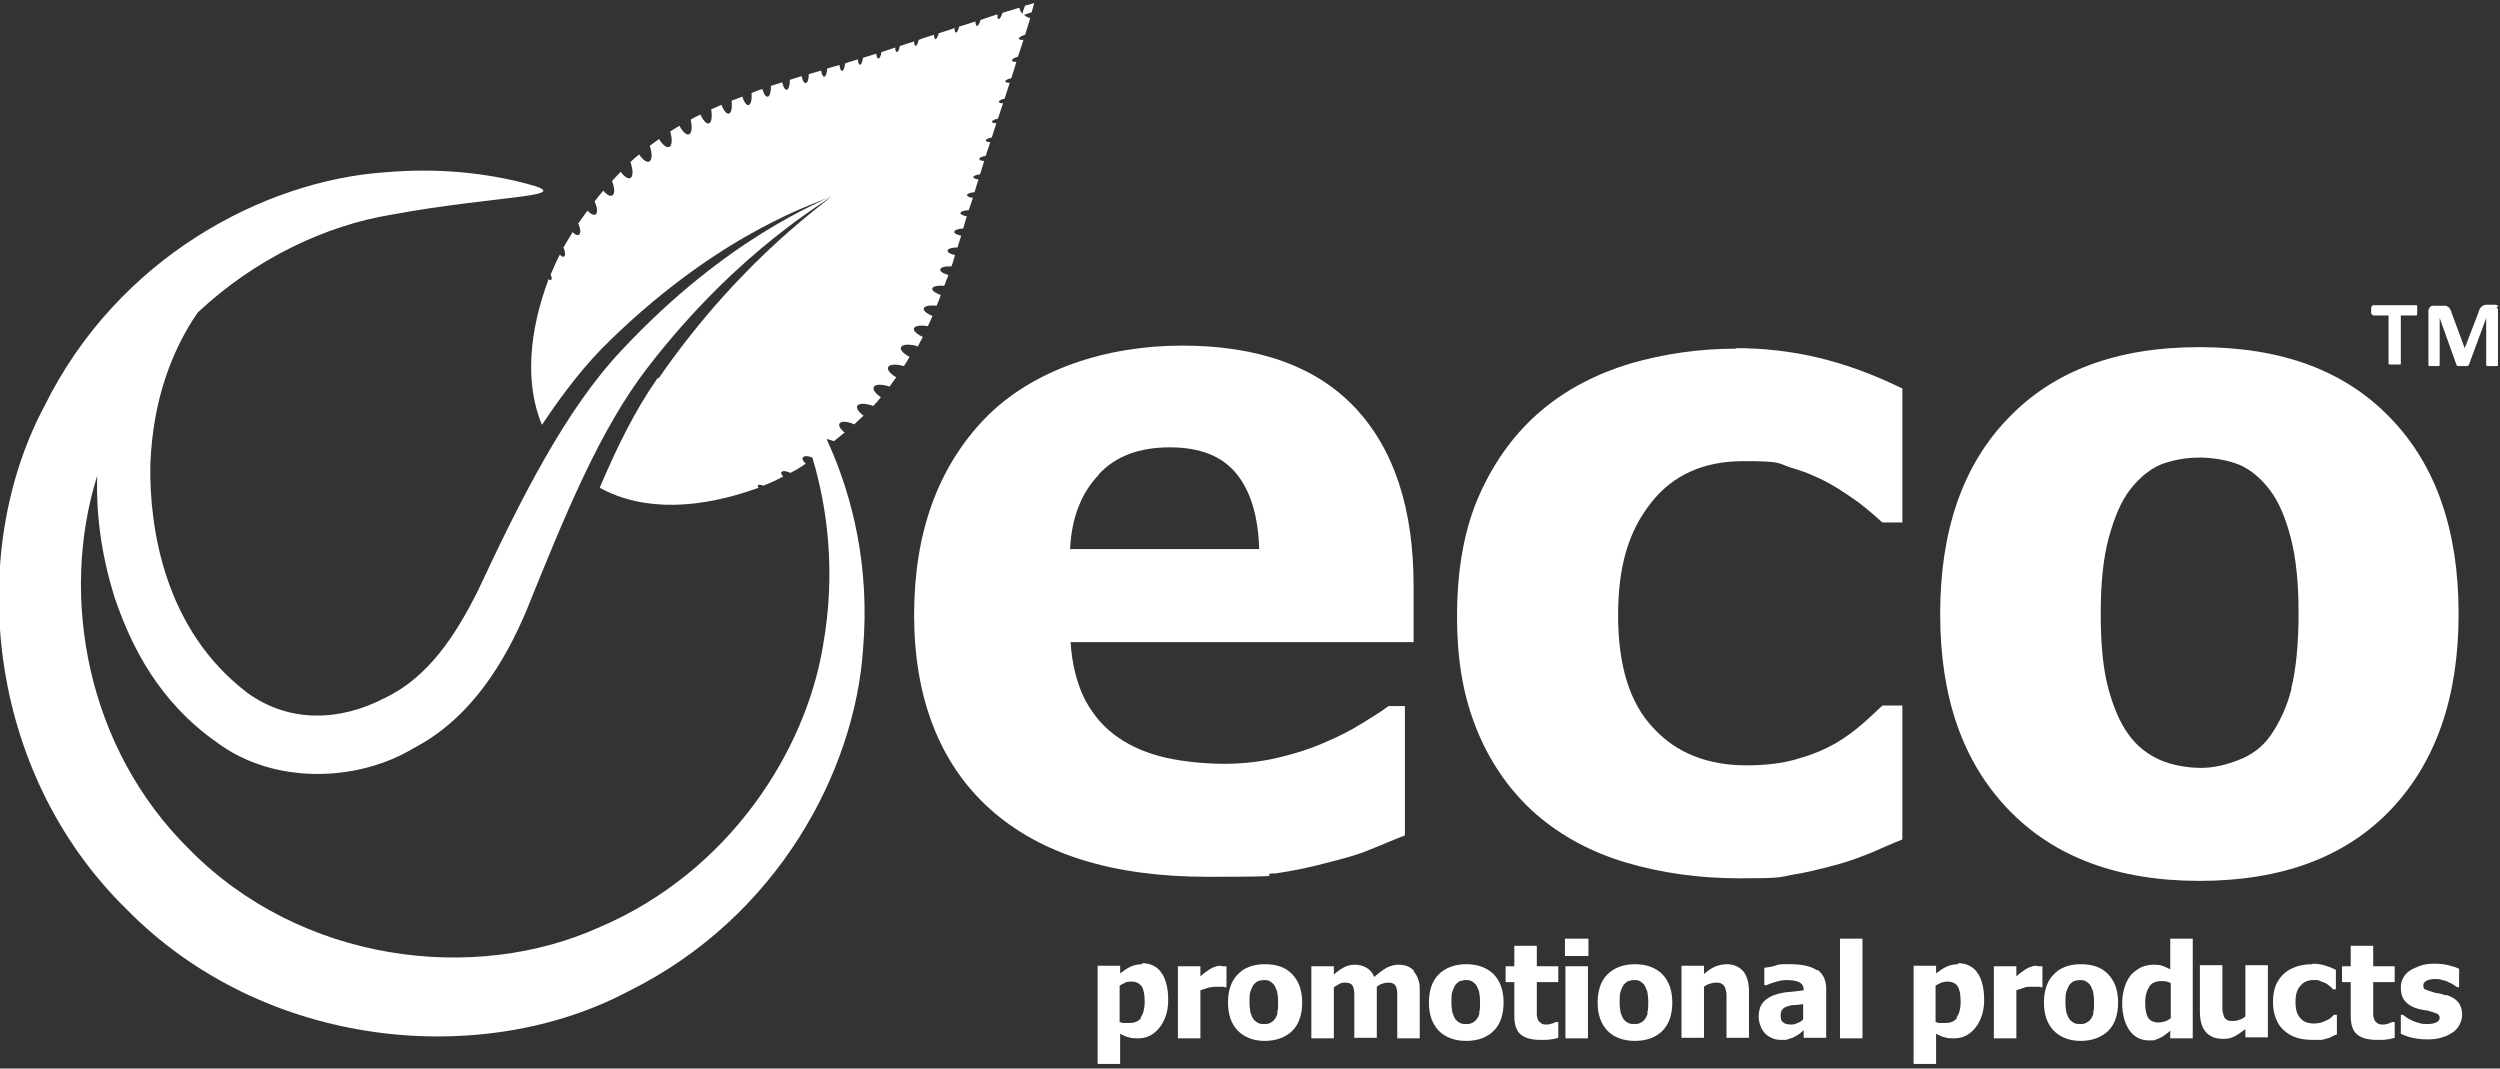<?xml version="1.0" encoding="UTF-8"?>
<svg id="Layer_1" xmlns="http://www.w3.org/2000/svg" version="1.1" viewBox="0 0 489 209">
  <rect x="0" y="0" width="489" height="209" fill="#333333" stroke="none"/>
  <!-- Generator: Adobe Illustrator 29.1.0, SVG Export Plug-In . SVG Version: 2.1.0 Build 142)  -->
  <defs>
    <style>
      .st0 {
        fill: #fff;
      }
    </style>
  </defs>
  <path class="st0" d="M488.7,59.9c-.2-.2-.4-.3-.7-.3h-1.5c-.5,0-.8.1-1.1.4-.3.2-.5.6-.6,1.1l-2.7,7-2.6-7c0-.3-.2-.5-.3-.7-.1-.2-.2-.3-.4-.4-.1-.1-.3-.2-.5-.2-.2,0-.4,0-.7,0h-1.6c-.3,0-.5,0-.7.3-.2.2-.3.4-.3.7v10.5c0,0,0,.1,0,.2,0,0,0,0,.2.1,0,0,.2,0,.4,0,.2,0,.3,0,.6,0s.4,0,.5,0c.1,0,.3,0,.3,0,0,0,.1,0,.2-.1,0,0,0,0,0-.2v-9.1h0l3.3,9.2c0,.1.2.2.3.2.2,0,.4,0,.8,0s.7,0,.9,0c.2,0,.3-.1.4-.2l3.4-9.2h0v9.1c0,0,0,.1,0,.2,0,0,0,0,.2.1,0,0,.2,0,.3,0,.1,0,.3,0,.6,0s.4,0,.6,0c.2,0,.3,0,.4,0,0,0,.1,0,.2-.1,0,0,0,0,0-.2v-10.5c0-.3,0-.5-.3-.7Z"/>
  <path class="st0" d="M464,61.5c0,0,.1.2.2.2,0,0,.1,0,.2,0h2.8v9.3c0,0,0,.1,0,.2,0,0,.1,0,.2.1,0,0,.2,0,.4,0,.2,0,.4,0,.6,0s.4,0,.6,0c.2,0,.3,0,.4,0,0,0,.2,0,.2-.1,0,0,0,0,0-.2v-9.3h2.9c0,0,.1,0,.2,0,0,0,.1-.1.1-.2,0,0,0-.2,0-.3,0-.1,0-.3,0-.5s0-.3,0-.5c0-.1,0-.3,0-.3,0,0,0-.2-.1-.2,0,0-.1,0-.2,0h-8.2c0,0-.1,0-.2,0,0,0,0,.1-.2.2,0,0,0,.2-.1.3,0,.1,0,.3,0,.5s0,.3,0,.5c0,.1,0,.2.1.3Z"/>
  <path class="st0" d="M249.1,170.9c3.5-.5,7-1.2,10.3-2.1,3.6-.9,6.5-1.7,8.5-2.6,2.1-.8,4.3-1.8,6.9-2.8v-25.3h-3.2c-1.3,1-3.1,2.1-5.2,3.4-2.1,1.3-4.4,2.5-7,3.6-2.9,1.3-6,2.3-9.4,3.1-3.4.8-6.9,1.2-10.5,1.2s-8-.4-11.5-1.2c-3.5-.8-6.6-2.1-9.2-3.9-2.7-1.8-4.8-4.2-6.5-7.3-1.6-3.1-2.6-6.9-2.9-11.4h67.1v-11c0-15.1-3.8-26.7-11.4-34.8-7.6-8.1-18.9-12.2-33.9-12.2s-29.4,4.8-38.6,14.3c-9.2,9.6-13.8,22.4-13.8,38.4s4.9,29,14.8,37.9c9.9,8.9,24.1,13.3,42.6,13.3s9.4-.3,12.9-.7ZM214.9,92.8c3.3-3.6,8-5.3,13.9-5.3s10.2,1.7,13,5.1c2.8,3.4,4.3,8.3,4.5,14.8h-37c.3-6.1,2.2-11,5.6-14.5Z"/>
  <path class="st0" d="M339.6,68.2c-7.2,0-14.1,1-20.7,2.9-6.6,2-12.4,5-17.3,9.1-5.1,4.3-9.1,9.7-12.1,16.3-3,6.6-4.5,14.6-4.5,24s1.4,16.3,4.1,22.8c2.7,6.4,6.6,11.8,11.4,16,5,4.3,10.8,7.4,17.5,9.4,6.7,2,14.2,3.1,22.3,3.1s7.7-.2,10.3-.7c2.6-.4,5.4-1.1,8.4-1.9,2.4-.6,4.7-1.5,7-2.4,2.3-1,4.3-1.9,6.1-2.6v-26.2h-3.9c-1.1,1-2.3,2.2-3.8,3.5-1.5,1.3-3.2,2.6-5.2,3.8-2.1,1.2-4.6,2.3-7.5,3.1-2.9.9-6.3,1.3-10.1,1.3-7.6,0-13.7-2.4-18.2-7.3-4.6-4.8-6.9-12.2-6.9-22s2.1-16.5,6.4-22c4.3-5.5,10.3-8.2,18.1-8.2s6.6.4,9.4,1.3c2.8.8,5.3,1.9,7.5,3.1,2.1,1.2,4,2.5,5.8,3.8,1.8,1.4,3.3,2.7,4.5,3.8h3.9v-26.2c-5.5-2.7-10.9-4.7-16.3-6-5.4-1.3-10.8-1.9-16.3-1.9Z"/>
  <path class="st0" d="M480.9,120c0-16.2-4.4-29-13.3-38.2-8.9-9.3-21.3-13.9-37.4-13.9s-28.5,4.6-37.4,13.9c-8.9,9.2-13.3,22-13.3,38.3s4.4,28.9,13.3,38.2c8.9,9.3,21.4,14,37.4,14s28.6-4.6,37.5-14c8.8-9.3,13.2-22,13.2-38.2ZM448.2,134.8c-.9,3.5-2.3,6.5-4.1,9.1-1.5,2.1-3.5,3.7-6.1,4.7-2.5,1-5,1.6-7.5,1.6s-5.7-.5-8.1-1.6c-2.4-1.1-4.5-2.7-6.1-5-1.6-2.2-2.9-5.2-3.9-8.9-1-3.7-1.5-8.5-1.5-14.6s.5-11,1.6-15c1.1-4,2.4-7.1,4.2-9.4,1.9-2.4,3.9-4,6.1-4.9,2.2-.8,4.7-1.3,7.4-1.3s5.5.5,7.8,1.4c2.3,1,4.3,2.7,6.1,5.1,1.7,2.3,3,5.4,4,9.3,1,3.9,1.5,8.7,1.5,14.6s-.5,11.1-1.4,14.6Z"/>
  <path class="st0" d="M179.5,67.8c.3-.6.7-1.3,1-1.9-2.8-1.3-2.1-2.6,1-2.1.3-.7.6-1.3.9-2-2.7-1.1-2.1-2.3.8-2,.3-.7.6-1.4.8-2.1-2.5-.9-2.1-2,.7-1.8.3-.7.5-1.4.8-2.1-2.4-.7-2-1.8.6-1.7.3-.7.5-1.5.7-2.2-2.2-.5-1.8-1.5.5-1.5.2-.8.5-1.5.7-2.3-2-.4-1.7-1.3.4-1.4.2-.8.5-1.6.7-2.4-1.8-.3-1.6-1.1.4-1.2.3-.8.5-1.6.8-2.4-1.7-.2-1.4-1,.3-1.1.3-.8.5-1.7.8-2.5-1.5-.2-1.3-.8.3-1,.3-.9.5-1.7.8-2.6-1.4-.1-1.2-.8.3-1,.3-.9.6-1.8.9-2.7-1.3,0-1.1-.7.3-.9.3-1,.6-1.9.9-2.8-1.3,0-1.1-.6.3-.9.3-1,.7-2,1-3-1.2,0-1.1-.6.3-.9.3-1,.7-2.1,1-3.1-1.3,0-1.1-.6.3-.9.4-1.1.7-2.2,1-3.2-1.3,0-1.1-.6.3-1,.4-1.1.7-2.2,1.1-3.3-1.4.1-1.1-.6.3-1,.4-1.3.8-2.4,1-3.3-.3,0-.8-.2-1.2-.6.5-.2,1-.3,1.5-.5.3-1.2.5-1.8.5-1.8,0,0-.6.2-1.8.5-.2.5-.4,1-.5,1.6-.4-.4-.6-.9-.6-1.2-.9.3-2,.6-3.3,1-.5,1.5-1.1,1.7-1,.3-1,.3-2.1.7-3.3,1.1-.4,1.4-1,1.6-1,.3-1,.3-2.1.7-3.2,1-.3,1.4-.9,1.6-.9.3-1,.3-2,.7-3.1,1-.3,1.4-.9,1.5-.9.3-1,.3-2,.6-3,1-.3,1.4-.9,1.6-.9.3-.9.3-1.9.6-2.8.9-.2,1.4-.9,1.6-.9.3-.9.3-1.8.6-2.7.9-.2,1.5-.9,1.7-1,.3-.9.3-1.7.5-2.6.8-.2,1.6-.9,1.9-1,.3-.8.3-1.7.5-2.5.8-.2,1.8-.9,2-1.1.3-.8.2-1.6.5-2.4.7-.1,1.9-.9,2.2-1.2.4-.8.2-1.6.5-2.4.7,0,2.1-1,2.4-1.4.4-.8.2-1.5.5-2.3.7,0,2.3-1,2.7-1.5.5-.7.2-1.5.5-2.2.7,0,2.5-1,2.9-1.7.6-.7.2-1.4.5-2.1.8.2,2.8-1,3.2-1.8.7-.7.3-1.4.5-2.1.8.3,2.9-.9,3.5-2,.8-.7.3-1.3.6-2,.9.5,3.1-.8,3.8-2.1,1-.6.3-1.3.6-1.9,1,.7,3.2-.7,4-2.2,1.2-.6.4-1.2.7-1.8,1.1.9,3.3-.5,4.2-2.2,1.5-.6.4-1.2.9-1.8,1.3,1,3.2-.3,4.3-2.1,1.7-.6.5-1.2,1-1.7,1.5,1.1,3.1-.1,4.3-1.9,1.9-.6.6-1.1,1.2-1.7,1.8,1.1,2.7,0,3.9-1.7,1.9-.6.7-1.2,1.4-1.7,2.1,1.1,2.4.2,3.5-1.4,1.8-.6.8-1.2,1.7-1.8,2.5.9,2,.2,3-1.1,1.7-.6,1-1.2,2-1.8,3,.7,1.5.2,2.4-.7,1.4-.7,1.3-1.2,2.6-1.8,3.9.4.8.2,1.4-.4.9-3.8,10.2-4.7,20.3-1.3,28.5,4.2-6.3,8.6-12,13.3-16.5,22.6-22,41.6-27.1,42.6-28-.9.9-19.4,7.5-40.3,29.9-10.9,11.5-19.7,29-28.1,47-4.4,8.8-9.8,17.1-18.4,21.1-8.7,4.5-18.5,4.8-26.6-1-16.3-12.3-19.3-32.2-19.1-44.7.5-13.2,4.5-22.2,8.1-28,.4-.6.8-1.2,1.2-1.8,11.2-10.5,25-17,37.8-19.1,21.1-3.9,37-3.4,26.4-6.1-8-2.1-17.3-3.1-27.6-2.2-23.3,1.6-52.2,16.4-66.7,45.9-15.1,28.5-11.5,71.1,16.1,98.2,27.1,27.6,69.7,31.2,98.2,16.1,29.5-14.6,44.3-43.4,45.9-66.8,1.4-16.3-2.1-30-6.7-40.3-.1-.3-.3-.6-.4-.9.4,0,.9.2,1.4.4.7-.6,1.4-1.1,2.1-1.7-2.1-1.7-.9-2.8,1.9-1.6.6-.6,1.2-1.1,1.8-1.7-2.4-1.8-1.2-3,1.9-1.9.5-.5,1-1.1,1.5-1.7-2.6-1.8-1.5-3.1,1.7-2.1.4-.6.9-1.2,1.3-1.8-2.8-1.7-1.8-3.1,1.5-2.2.4-.6.8-1.2,1.1-1.8-2.8-1.5-2-2.9,1.2-2.2ZM162.2,38.7s0,0,0,0c0,0,0,0,0,0ZM128.6,74c-4.4,6.3-7.9,13.4-11.3,21.4,8.7,4.8,19.8,4.1,31.1,0-.5-.5,0-.8.9-.4,1.3-.5,2.6-1.1,3.9-1.8-1-1,0-1.4,1.4-.7,1-.5,2-1.1,3-1.8-1.3-1.2-.4-1.9,1.3-1.2,3,10,4.6,22.6,2.1,36.7-3.4,20.8-18.4,44.3-43.6,55.1-24.6,11.2-58.6,7-80.4-15.2-20-19.7-25.4-49.3-18-73-.2,7.1.7,15.1,3.4,23.7,3.2,9.5,8.6,20.4,20,28.4,11.4,8.5,27.8,7.6,38.4,1.2,11.6-6,18.1-17.4,22.1-26.8,7.8-19.3,14.4-35.5,23.7-47.6,18.3-23.8,36-33,35.9-33.6,0,0,0,0,0,0,.6.3-16.7,11.1-33.6,35.5Z"/>
  <path class="st0" d="M223.4,188.6c-.9,0-1.6.2-2.3.5-.7.3-1.3.8-2,1.3v-1.5h-4.4v19.2h4.4v-5.9c.6.3,1.1.6,1.7.7.5.2,1.1.2,1.8.2,1.7,0,3.1-.7,4.2-2.1,1.1-1.4,1.7-3.2,1.7-5.4s-.4-4-1.3-5.3c-.9-1.3-2.2-1.9-3.8-1.9ZM223.2,199.1c-.5.7-1.3,1-2.4,1s-.7,0-1,0c-.3,0-.5-.1-.8-.2v-7.1c.4-.3.8-.4,1.1-.6s.8-.2,1.2-.2c.9,0,1.5.3,2,.9.4.6.6,1.6.6,3s-.3,2.5-.8,3.1Z"/>
  <path class="st0" d="M238.9,188.9c-.4,0-.8,0-1.2.2-.4.1-.8.3-1.1.5-.3.2-.6.4-1,.7-.4.3-.6.5-.8.7v-2h-4.4v14.1h4.4v-9.4c.5-.2,1-.3,1.5-.5.5-.1,1-.2,1.4-.2s.7,0,1.1,0c.3,0,.6,0,.7.1h.4v-4.1c-.1,0-.3,0-.5,0-.2,0-.3,0-.5,0Z"/>
  <path class="st0" d="M247.4,188.6c-2.3,0-4.1.7-5.3,2-1.3,1.3-1.9,3.2-1.9,5.5s.6,4.1,1.9,5.5c1.3,1.3,3.1,2,5.3,2s4.1-.7,5.4-2c1.3-1.3,1.9-3.2,1.9-5.5s-.6-4.1-1.9-5.5-3.1-2-5.4-2ZM249.9,198.1c-.1.5-.3.9-.6,1.3-.2.3-.5.5-.9.7-.4.2-.7.2-1.1.2s-.8,0-1.2-.2c-.4-.2-.6-.4-.9-.7-.2-.3-.4-.7-.6-1.3-.1-.5-.2-1.2-.2-2.1s0-1.6.2-2.1c.2-.6.4-1,.6-1.3.3-.3.6-.6.9-.7.3-.1.7-.2,1.1-.2s.8,0,1.1.2c.3.1.6.4.9.7.2.3.4.8.6,1.3.1.6.2,1.2.2,2.1s0,1.6-.2,2.1Z"/>
  <path class="st0" d="M276.6,189.9c-.4-.4-.8-.7-1.3-.9s-1.1-.3-1.8-.3-1.5.2-2.3.6c-.7.4-1.5,1-2.4,1.8-.3-.8-.8-1.4-1.5-1.8-.7-.4-1.4-.6-2.3-.6s-1.5.2-2.1.5c-.6.3-1.3.8-2,1.4v-1.6h-4.4v14.1h4.4v-10c.3-.2.7-.4,1-.6.3-.2.7-.3,1.1-.3s.8,0,1.1.2c.3.1.5.4.6.7.1.3.2.7.2,1.2,0,.5,0,1.1,0,1.7v7h4.4v-10c.4-.3.7-.5,1.1-.6.3-.1.7-.2,1-.2.5,0,.8,0,1.1.2.3.1.5.4.6.7.1.3.2.7.2,1.2s0,1.1,0,1.8v7h4.4v-9.1c0-1,0-1.8-.3-2.4-.2-.6-.5-1.2-.9-1.6Z"/>
  <path class="st0" d="M286.8,188.6c-2.3,0-4.1.7-5.4,2-1.3,1.3-1.9,3.2-1.9,5.5s.6,4.1,1.9,5.5c1.3,1.3,3.1,2,5.4,2s4.1-.7,5.4-2c1.3-1.3,1.9-3.2,1.9-5.5s-.6-4.1-1.9-5.5c-1.3-1.3-3.1-2-5.4-2ZM289.4,198.1c-.1.5-.3.9-.6,1.3-.2.3-.5.5-.9.7-.4.2-.7.2-1.1.2s-.8,0-1.2-.2c-.4-.2-.6-.4-.9-.7-.2-.3-.4-.7-.6-1.3-.1-.5-.2-1.2-.2-2.1s0-1.6.2-2.1c.2-.6.4-1,.6-1.3.3-.3.6-.6.9-.7.3-.1.7-.2,1.1-.2s.8,0,1.1.2c.3.1.6.4.9.7.2.3.4.8.6,1.3.1.6.2,1.2.2,2.1s0,1.6-.2,2.1Z"/>
  <path class="st0" d="M300.6,185h-4.4v4h-1.7v3.1h1.7v6.6c0,1.7.4,2.9,1.2,3.6s2.1,1.1,3.9,1.1,1.4,0,2-.1c.5,0,1-.2,1.5-.3v-3.1h-.4c-.2,0-.4.2-.8.3-.4.1-.7.2-.9.2-.6,0-1,0-1.3-.3-.3-.2-.5-.4-.6-.7-.1-.3-.2-.6-.2-1,0-.4,0-.8,0-1.3v-5h4.2v-3.1h-4.2v-4Z"/>
  <rect class="st0" x="306.2" y="189" width="4.4" height="14.1"/>
  <rect class="st0" x="306.1" y="183.6" width="4.6" height="3.4"/>
  <path class="st0" d="M319.8,188.6c-2.3,0-4.1.7-5.4,2-1.3,1.3-1.9,3.2-1.9,5.5s.6,4.1,1.9,5.5c1.3,1.3,3.1,2,5.4,2s4.1-.7,5.4-2c1.3-1.3,1.9-3.2,1.9-5.5s-.6-4.1-1.9-5.5c-1.3-1.3-3.1-2-5.4-2ZM322.3,198.1c-.1.5-.3.9-.6,1.3-.2.3-.5.5-.9.7-.4.2-.7.2-1.1.2s-.8,0-1.2-.2c-.4-.2-.6-.4-.9-.7-.2-.3-.4-.7-.6-1.3-.1-.5-.2-1.2-.2-2.1s0-1.6.2-2.1c.2-.6.4-1,.6-1.3.3-.3.6-.6.9-.7.3-.1.7-.2,1.1-.2s.8,0,1.1.2c.3.1.6.4.9.7.2.3.4.8.6,1.3.1.6.2,1.2.2,2.1s0,1.6-.2,2.1Z"/>
  <path class="st0" d="M337.7,188.6c-.8,0-1.6.2-2.3.5-.7.3-1.4.8-2.1,1.4v-1.6h-4.4v14.1h4.4v-10c.4-.3.8-.5,1.2-.6s.7-.2,1.1-.2.9,0,1.1.2c.3.1.5.4.7.7.1.3.2.7.3,1.2,0,.6,0,1.1,0,1.7v7h4.4v-9.1c0-1.7-.4-3-1.1-3.9-.8-.9-1.9-1.4-3.3-1.4Z"/>
  <path class="st0" d="M355.4,189.8c-1.1-.8-2.9-1.2-5.3-1.2s-2,0-2.9.3-1.7.3-2.1.4v3.4h.4c.7-.3,1.3-.5,2-.7.7-.2,1.3-.3,1.8-.3,1.1,0,2,.1,2.6.4.6.3.9.8.9,1.6h0c-1.3.2-2.5.3-3.6.4-1.1.2-2,.4-2.8.8-.8.4-1.4.9-1.8,1.5-.4.6-.6,1.5-.6,2.5s.4,2.3,1.2,3.2c.8.8,1.9,1.3,3.1,1.3s1.2,0,1.6-.2c.4-.1.8-.2,1.1-.4.4-.2.7-.4,1-.6.2-.2.5-.4.8-.7v1.5h4.4v-9.6c0-1.7-.6-2.9-1.7-3.7ZM352.7,199.4c-.3.3-.7.6-1.1.7-.4.2-.8.3-1.2.3-.7,0-1.2-.1-1.6-.4s-.5-.7-.5-1.4.1-.8.3-1.1c.2-.3.5-.5.9-.6.4-.2.9-.3,1.4-.3.5,0,1.1-.1,1.8-.2v2.9Z"/>
  <rect class="st0" x="359.9" y="183.6" width="4.4" height="19.5"/>
  <path class="st0" d="M383,188.6c-.9,0-1.6.2-2.3.5-.7.3-1.3.8-2,1.3v-1.5h-4.4v19.2h4.4v-5.9c.6.3,1.1.6,1.7.7.5.2,1.1.2,1.8.2,1.7,0,3.1-.7,4.2-2.1,1.1-1.4,1.7-3.2,1.7-5.4s-.4-4-1.3-5.3c-.9-1.3-2.2-1.9-3.8-1.9ZM382.8,199.1c-.5.7-1.3,1-2.4,1s-.7,0-1,0c-.3,0-.5-.1-.8-.2v-7.1c.4-.3.8-.4,1.1-.6.4-.1.8-.2,1.2-.2.9,0,1.6.3,2,.9.4.6.6,1.6.6,3s-.3,2.5-.8,3.1Z"/>
  <path class="st0" d="M398.5,188.9c-.4,0-.8,0-1.2.2-.4.1-.8.3-1.1.5-.3.2-.6.4-1,.7-.4.3-.6.5-.8.7v-2h-4.4v14.1h4.4v-9.4c.5-.2,1-.3,1.5-.5s1-.2,1.4-.2.7,0,1.1,0c.3,0,.6,0,.7.1h.4v-4.1c-.1,0-.3,0-.5,0-.2,0-.3,0-.5,0Z"/>
  <path class="st0" d="M407,188.6c-2.3,0-4.1.7-5.3,2-1.3,1.3-1.9,3.2-1.9,5.5s.6,4.1,1.9,5.5c1.3,1.3,3.1,2,5.3,2s4.1-.7,5.4-2c1.3-1.3,1.9-3.2,1.9-5.5s-.6-4.1-1.9-5.5-3.1-2-5.4-2ZM409.5,198.1c-.1.5-.3.9-.6,1.3-.2.3-.5.5-.9.7-.4.2-.7.2-1.1.2s-.8,0-1.2-.2c-.4-.2-.6-.4-.9-.7-.2-.3-.4-.7-.6-1.3-.1-.5-.2-1.2-.2-2.1s0-1.6.2-2.1c.2-.6.4-1,.6-1.3.3-.3.6-.6.9-.7.3-.1.7-.2,1.1-.2s.8,0,1.1.2c.3.1.6.4.9.7.2.3.4.8.6,1.3.1.6.2,1.2.2,2.1s0,1.6-.2,2.1Z"/>
  <path class="st0" d="M424.5,189.6c-.6-.3-1.2-.6-1.6-.7-.5-.2-1.1-.2-1.8-.2s-1.6.2-2.3.5c-.7.4-1.3.8-1.9,1.4-.6.7-1,1.5-1.3,2.4-.3.9-.5,2-.5,3.2,0,2.2.5,4,1.4,5.3.9,1.3,2.2,2,3.8,2s.9,0,1.2-.1.7-.2,1-.4c.3-.1.6-.3,1-.6.4-.3.7-.5,1-.8v1.5h4.4v-19.5h-4.4v6ZM424.5,199.2c-.3.3-.7.5-1.1.6s-.8.2-1.2.2c-.9,0-1.6-.3-2-.9-.4-.6-.6-1.6-.6-3s.3-2.3.8-3.1,1.3-1.1,2.4-1.1.6,0,.9.1c.4,0,.6.2.9.3v6.9Z"/>
  <path class="st0" d="M439.1,198.9c-.4.3-.7.5-1.2.6-.4.2-.8.2-1.1.2-.5,0-.9,0-1.2-.2-.3-.2-.5-.4-.6-.7-.1-.3-.2-.7-.3-1.2,0-.5,0-1.1,0-1.8v-7h-4.4v9.1c0,1.8.4,3.1,1.2,4s1.9,1.3,3.3,1.3,1.6-.2,2.3-.5c.6-.3,1.3-.8,2.1-1.4v1.6h4.4v-14.1h-4.4v10Z"/>
  <path class="st0" d="M452.4,188.6c-1,0-2,.1-3,.4-.9.3-1.8.7-2.5,1.3-.7.6-1.3,1.4-1.7,2.3s-.6,2.1-.6,3.4.2,2.3.6,3.3.9,1.7,1.6,2.3c.7.6,1.5,1.1,2.5,1.4,1,.3,2,.4,3.2.4s1.1,0,1.5,0c.4,0,.8-.2,1.2-.3.3,0,.7-.2,1-.4.3-.1.6-.3.9-.4v-3.8h-.6c-.2.2-.3.3-.5.5-.2.2-.5.4-.8.5-.3.2-.7.3-1.1.5-.4.1-.9.2-1.5.2-1.1,0-2-.3-2.6-1-.7-.7-1-1.7-1-3.2s.3-2.4.9-3.1c.6-.8,1.5-1.2,2.6-1.2s.9,0,1.3.2c.4.1.8.3,1.1.4.3.2.6.4.8.6.3.2.5.4.6.6h.6v-3.8c-.8-.4-1.6-.7-2.3-.9s-1.6-.3-2.3-.3Z"/>
  <path class="st0" d="M464.2,185h-4.4v4h-1.7v3.1h1.7v6.6c0,1.7.4,2.9,1.2,3.6.8.7,2.1,1.1,3.9,1.1s1.4,0,2-.1c.5,0,1-.2,1.5-.3v-3.1h-.4c-.2,0-.4.2-.8.3-.4.1-.7.2-.9.2-.6,0-1,0-1.3-.3-.3-.2-.5-.4-.6-.7-.1-.3-.2-.6-.2-1,0-.4,0-.8,0-1.3v-5h4.2v-3.1h-4.2v-4Z"/>
  <path class="st0" d="M478.4,194.7c-.5-.2-.9-.3-1.4-.4-.5,0-.9-.2-1.3-.3-.7-.2-1.2-.4-1.4-.5s-.3-.4-.3-.8.2-.6.7-.9c.4-.2,1-.3,1.6-.3s.9,0,1.4.2c.5.1.9.2,1.2.4.3.1.6.3,1,.5.3.2.6.4.7.5h.4v-3.6c-.6-.3-1.3-.5-2.1-.7-.8-.2-1.7-.3-2.7-.3s-2,.1-2.8.4c-.8.3-1.5.6-2.1,1-.6.4-1,.9-1.3,1.5-.3.6-.4,1.1-.4,1.8,0,1.1.3,2,.8,2.6.6.7,1.4,1.2,2.5,1.5.4.1.8.2,1.4.3.5,0,.9.2,1.3.3.6.2,1,.3,1.3.5.2.2.3.4.3.7s-.2.7-.7.9c-.5.2-1,.3-1.6.3s-1.2,0-1.7-.2c-.5-.1-1-.3-1.4-.5-.5-.2-.8-.4-1.1-.6-.3-.2-.5-.4-.7-.5h-.4v3.7c.6.3,1.4.6,2.3.8.9.2,1.9.3,2.9.3s2.1-.1,2.9-.4c.8-.2,1.5-.6,2.1-1,.6-.4,1-.9,1.3-1.5s.5-1.2.5-1.9c0-1-.3-1.9-.8-2.5-.5-.6-1.3-1.1-2.3-1.4Z"/>
</svg>